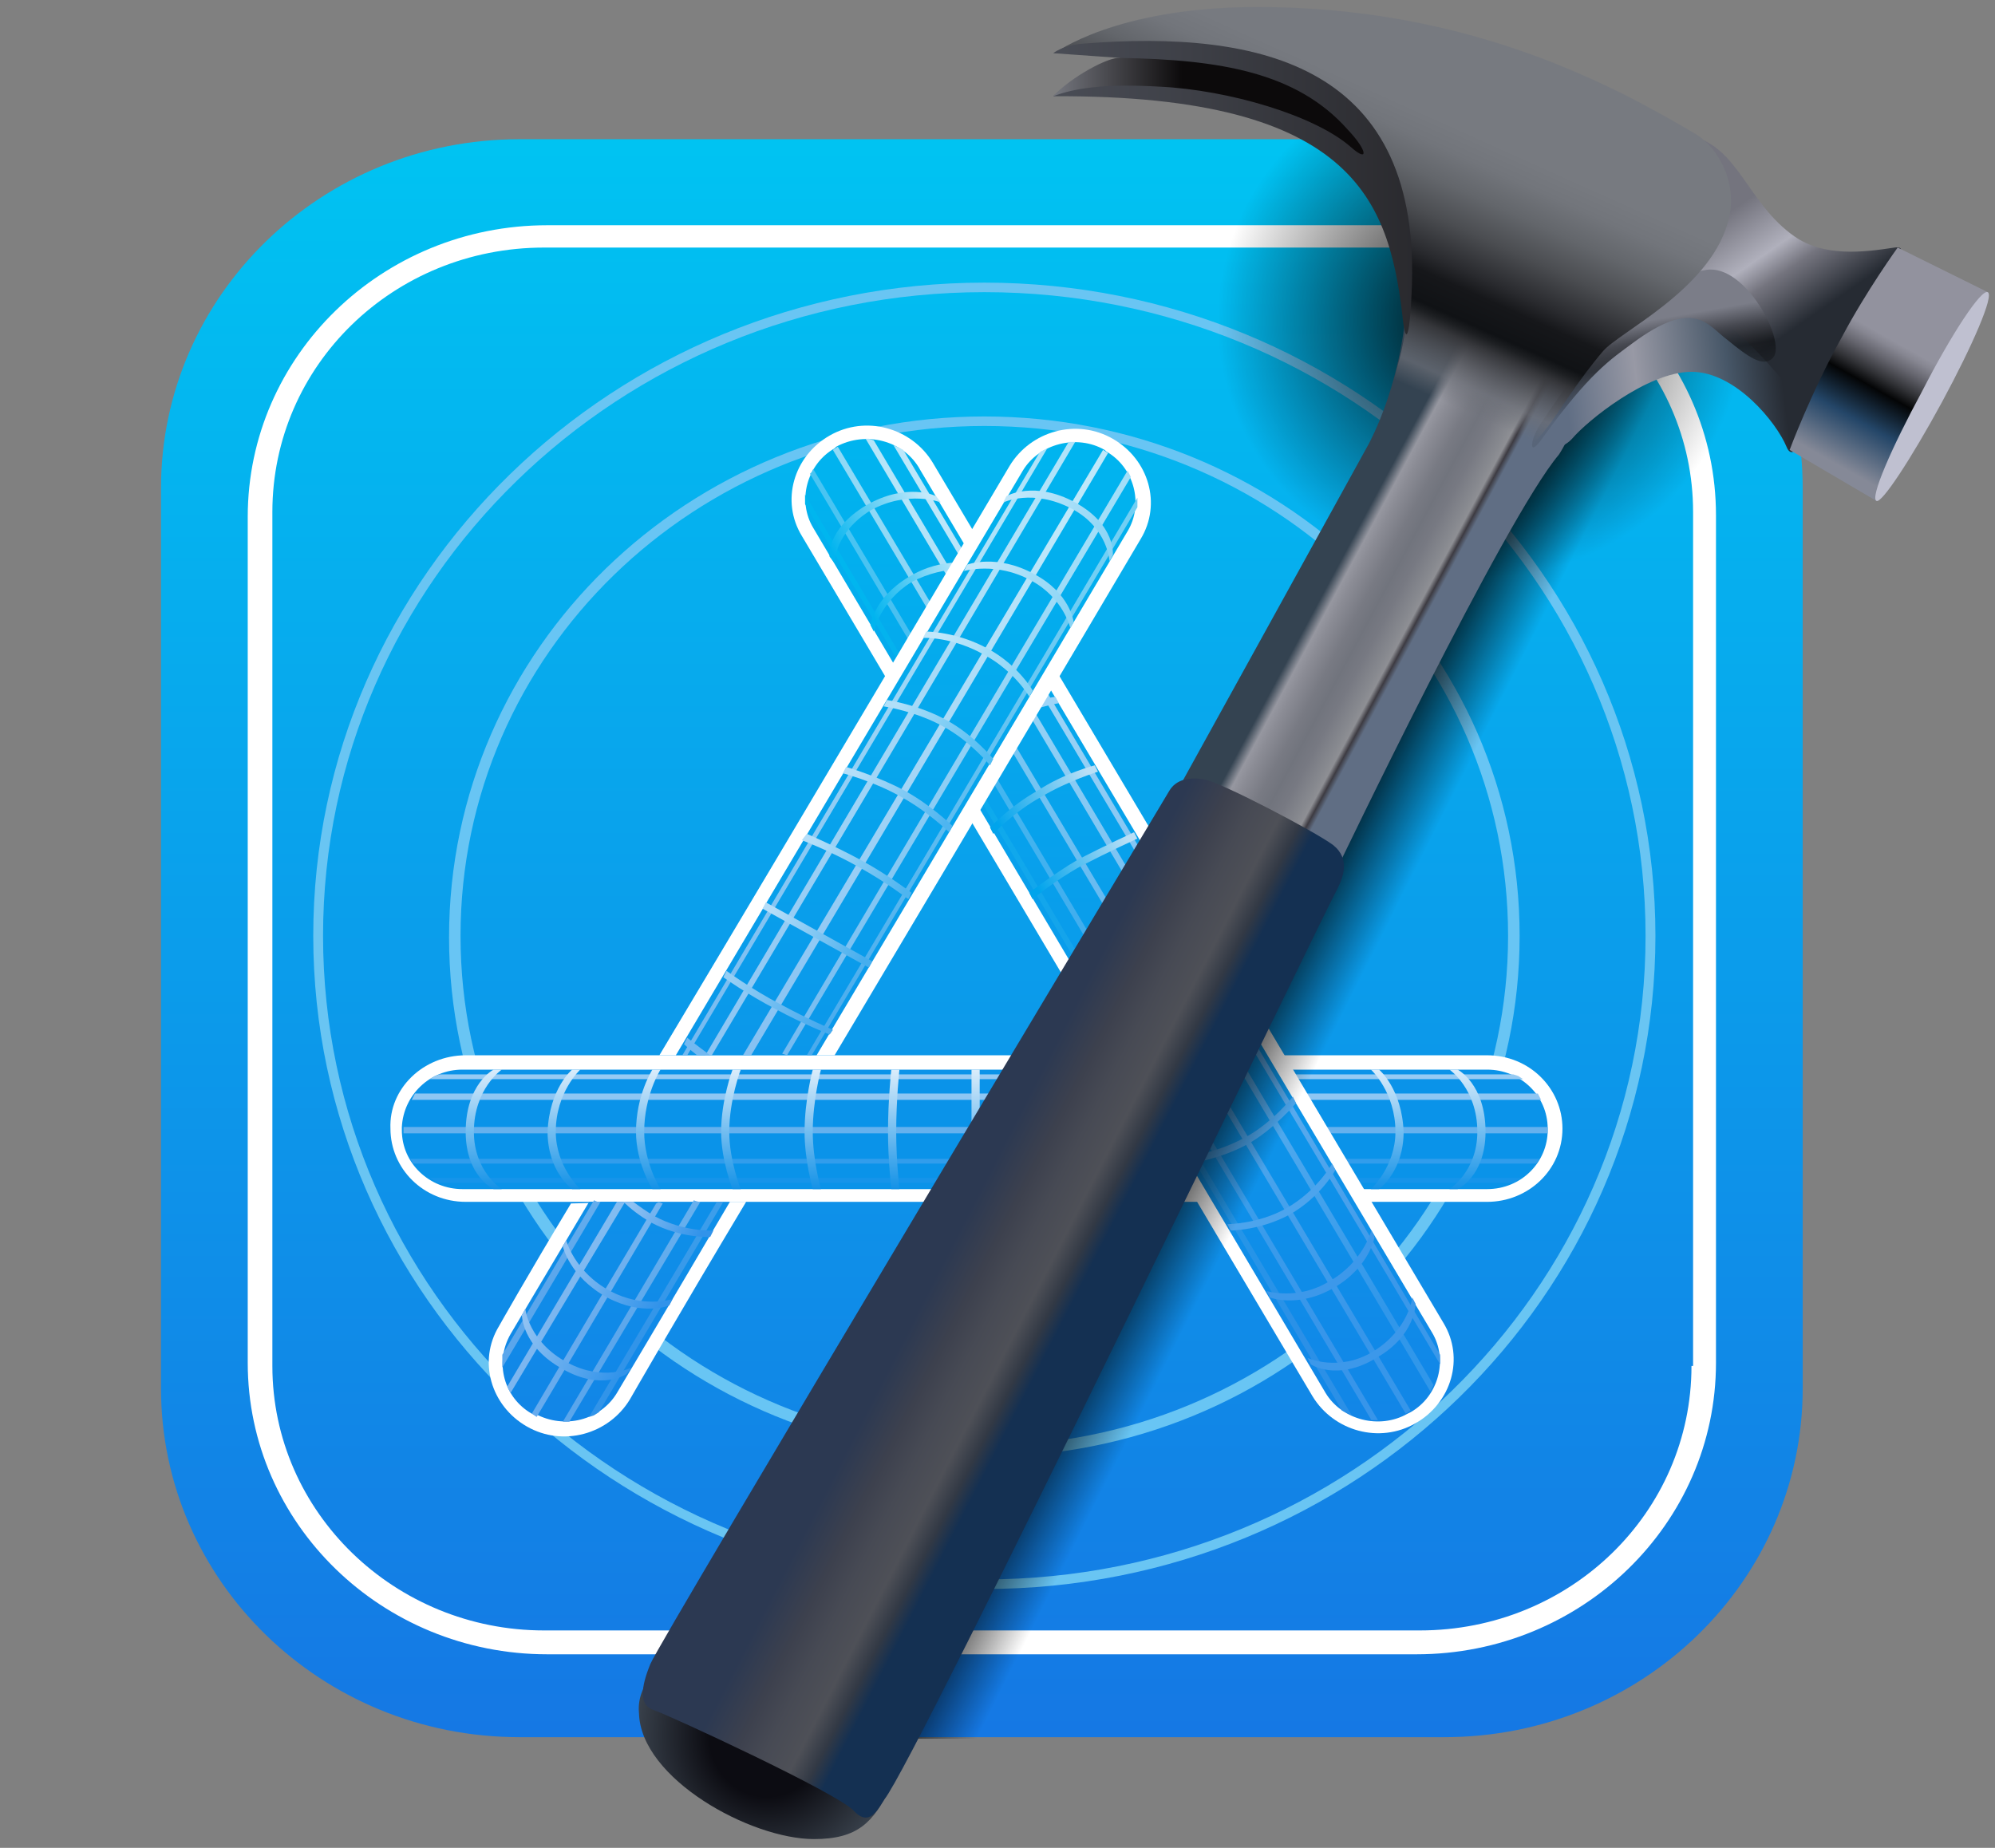 <?xml version="1.0"?>
<svg width="285" height="264" xmlns="http://www.w3.org/2000/svg" xmlns:svg="http://www.w3.org/2000/svg" preserveAspectRatio="xMidYMid" version="1.1">
 <rect width="100%" height="100%" fill="#808080" stroke="none"/>
 <title>Xcode</title>
 <defs>
  <linearGradient id="linearGradient-1" x1="49.997%" x2="49.997%" y1="100.065%" y2="-0.016%">
   <stop offset="0%" stop-color="#1578E4"/>
   <stop offset="100%" stop-color="#00C3F2"/>
  </linearGradient>
  <linearGradient id="linearGradient-2" x1="51.682%" x2="51.682%" y1="99.547%" y2="-0.213%">
   <stop offset="0%" stop-color="#1492E7"/>
   <stop offset="100%" stop-color="#DBEDFB"/>
  </linearGradient>
  <linearGradient id="linearGradient-3" x1="47.1%" x2="47.1%" y1="99.547%" y2="-0.213%">
   <stop offset="0%" stop-color="#1492E7"/>
   <stop offset="100%" stop-color="#DBEDFB"/>
  </linearGradient>
  <linearGradient id="linearGradient-4" x1="49.7%" x2="49.7%" y1="99.547%" y2="-0.213%">
   <stop offset="0%" stop-color="#1492E7"/>
   <stop offset="100%" stop-color="#DBEDFB"/>
  </linearGradient>
  <linearGradient id="linearGradient-5" x1="50.2%" x2="50.2%" y1="99.547%" y2="-0.213%">
   <stop offset="0%" stop-color="#1492E7"/>
   <stop offset="100%" stop-color="#DBEDFB"/>
  </linearGradient>
  <linearGradient id="linearGradient-6" x1="45.8%" x2="45.8%" y1="99.547%" y2="-0.213%">
   <stop offset="0%" stop-color="#1492E7"/>
   <stop offset="100%" stop-color="#DBEDFB"/>
  </linearGradient>
  <linearGradient id="linearGradient-7" x1="46.917%" x2="46.917%" y1="99.547%" y2="-0.213%">
   <stop offset="0%" stop-color="#1492E7"/>
   <stop offset="100%" stop-color="#DBEDFB"/>
  </linearGradient>
  <linearGradient id="linearGradient-8" x1="51.2%" x2="51.2%" y1="99.547%" y2="-0.213%">
   <stop offset="0%" stop-color="#1492E7"/>
   <stop offset="100%" stop-color="#DBEDFB"/>
  </linearGradient>
  <linearGradient id="linearGradient-9" x1="52.6%" x2="52.6%" y1="99.547%" y2="-0.213%">
   <stop offset="0%" stop-color="#1492E7"/>
   <stop offset="100%" stop-color="#DBEDFB"/>
  </linearGradient>
  <linearGradient id="linearGradient-10" x1="48.045%" x2="48.045%" y1="99.547%" y2="-0.213%">
   <stop offset="0%" stop-color="#1492E7"/>
   <stop offset="100%" stop-color="#DBEDFB"/>
  </linearGradient>
  <linearGradient id="linearGradient-11" x1="49.948%" x2="49.948%" y1="99.943%" y2="0.038%">
   <stop offset="0%" stop-color="#1285E7"/>
   <stop offset="100%" stop-color="#00B5EF"/>
  </linearGradient>
  <linearGradient id="linearGradient-12" x1="66.56%" x2="33.185%" y1="100.135%" y2="0.097%">
   <stop offset="0%" stop-color="#2B90E7"/>
   <stop offset="100%" stop-color="#00B6EF"/>
  </linearGradient>
  <linearGradient id="linearGradient-13" x1="66.768%" x2="33.189%" y1="100.213%" y2="0.149%">
   <stop offset="0%" stop-color="#3795EA"/>
   <stop offset="100%" stop-color="#49C4F2"/>
  </linearGradient>
  <linearGradient id="linearGradient-14" x1="66.743%" x2="33.255%" y1="99.893%" y2="0.153%">
   <stop offset="0%" stop-color="#3696EA"/>
   <stop offset="100%" stop-color="#90D9F6"/>
  </linearGradient>
  <linearGradient id="linearGradient-15" x1="66.818%" x2="33.325%" y1="99.886%" y2="-0.089%">
   <stop offset="0%" stop-color="#3097EA"/>
   <stop offset="100%" stop-color="#B5E5F9"/>
  </linearGradient>
  <linearGradient id="linearGradient-16" x1="66.837%" x2="33.388%" y1="99.976%" y2="-0.111%">
   <stop offset="0%" stop-color="#3A98EA"/>
   <stop offset="100%" stop-color="#BCE7FA"/>
  </linearGradient>
  <linearGradient id="linearGradient-17" x1="1.227%" x2="99.348%" y1="67.606%" y2="31.555%">
   <stop offset="0%" stop-color="#00A4EC"/>
   <stop offset="100%" stop-color="#B9DFF6"/>
  </linearGradient>
  <linearGradient id="linearGradient-18" x1="-0.197%" x2="97.909%" y1="66.347%" y2="29.438%">
   <stop offset="0%" stop-color="#00A4EC"/>
   <stop offset="100%" stop-color="#B9DFF6"/>
  </linearGradient>
  <linearGradient id="linearGradient-19" x1="-4.091%" x2="93.394%" y1="62.746%" y2="25.846%">
   <stop offset="0%" stop-color="#00B4EF"/>
   <stop offset="100%" stop-color="#C3E9FA"/>
  </linearGradient>
  <linearGradient id="linearGradient-20" x1="-3.996%" x2="91.182%" y1="62.651%" y2="26.567%">
   <stop offset="0%" stop-color="#00B4EF"/>
   <stop offset="100%" stop-color="#C3E9FA"/>
  </linearGradient>
  <linearGradient id="linearGradient-21" x1="50.041%" x2="50.041%" y1="100.188%" y2="-0.034%">
   <stop offset="0%" stop-color="#1285E7"/>
   <stop offset="100%" stop-color="#00B5EF"/>
  </linearGradient>
  <linearGradient id="linearGradient-22" x1="33.328%" x2="66.919%" y1="100.227%" y2="0.019%">
   <stop offset="0%" stop-color="#3194E9"/>
   <stop offset="100%" stop-color="#71CFF4"/>
  </linearGradient>
  <linearGradient id="linearGradient-23" x1="33.267%" x2="66.85%" y1="100.305%" y2="0.228%">
   <stop offset="0%" stop-color="#5AA6EC"/>
   <stop offset="100%" stop-color="#A2DEF8"/>
  </linearGradient>
  <linearGradient id="linearGradient-24" x1="33.298%" x2="66.692%" y1="99.811%" y2="0.071%">
   <stop offset="0%" stop-color="#66ABEE"/>
   <stop offset="100%" stop-color="#BEE8FA"/>
  </linearGradient>
  <linearGradient id="linearGradient-25" x1="33.174%" x2="66.78%" y1="99.97%" y2="-0.173%">
   <stop offset="0%" stop-color="#7BB6F0"/>
   <stop offset="100%" stop-color="#B1E3F9"/>
  </linearGradient>
  <linearGradient id="linearGradient-26" x1="33.202%" x2="66.569%" y1="99.951%" y2="-0.187%">
   <stop offset="0%" stop-color="#5AA6EC"/>
   <stop offset="100%" stop-color="#AFE3F9"/>
  </linearGradient>
  <linearGradient id="linearGradient-27" x1="8.383%" x2="104.985%" y1="26.376%" y2="63.366%">
   <stop offset="0%" stop-color="#C1E7FA"/>
   <stop offset="100%" stop-color="#89D4F5"/>
  </linearGradient>
  <linearGradient id="linearGradient-28" x1="6.806%" x2="103.463%" y1="27.833%" y2="62.708%">
   <stop offset="0%" stop-color="#C1E7FA"/>
   <stop offset="100%" stop-color="#89D4F5"/>
  </linearGradient>
  <linearGradient id="linearGradient-29" x1="5.567%" x2="102.209%" y1="29.495%" y2="63.636%">
   <stop offset="0%" stop-color="#C1E7FA"/>
   <stop offset="100%" stop-color="#89D4F5"/>
  </linearGradient>
  <linearGradient id="linearGradient-30" x1="3.896%" x2="100.537%" y1="29.952%" y2="64.102%">
   <stop offset="0%" stop-color="#B0DFF8"/>
   <stop offset="100%" stop-color="#52BDF2"/>
  </linearGradient>
  <linearGradient id="linearGradient-31" x1="3.731%" x2="100.403%" y1="31.313%" y2="65.463%">
   <stop offset="0%" stop-color="#B4DEF8"/>
   <stop offset="100%" stop-color="#4EB5F0"/>
  </linearGradient>
  <linearGradient id="linearGradient-32" x1="3.582%" x2="100.224%" y1="32.674%" y2="66.815%">
   <stop offset="0%" stop-color="#B4DEF8"/>
   <stop offset="100%" stop-color="#4EB5F0"/>
  </linearGradient>
  <linearGradient id="linearGradient-33" x1="2.075%" x2="98.701%" y1="32.975%" y2="67.116%">
   <stop offset="0%" stop-color="#B5DDF8"/>
   <stop offset="100%" stop-color="#46AEEE"/>
  </linearGradient>
  <linearGradient id="linearGradient-34" x1="0.522%" x2="97.179%" y1="34.139%" y2="67.456%">
   <stop offset="0%" stop-color="#96CEF4"/>
   <stop offset="100%" stop-color="#46AAEE"/>
  </linearGradient>
  <linearGradient id="linearGradient-35" x1="2.164%" x2="92.382%" y1="39.322%" y2="60.185%">
   <stop offset="0%" stop-color="#8FC1F2"/>
   <stop offset="100%" stop-color="#3193EA"/>
  </linearGradient>
  <linearGradient id="linearGradient-36" x1="-3.97%" x2="92.687%" y1="37.208%" y2="73.049%">
   <stop offset="0%" stop-color="#8FC1F2"/>
   <stop offset="100%" stop-color="#3193EA"/>
  </linearGradient>
  <linearGradient id="linearGradient-37" x1="-4.119%" x2="92.522%" y1="36.008%" y2="73.58%">
   <stop offset="0%" stop-color="#8FC1F2"/>
   <stop offset="100%" stop-color="#3193EA"/>
  </linearGradient>
  <linearGradient id="linearGradient-38" x1="45.594%" x2="53.241%" y1="48.14%" y2="54.535%">
   <stop offset="0.1%" stop-color="#000000"/>
   <stop offset="100%" stop-color="#000000" stop-opacity="0"/>
  </linearGradient>
  <radialGradient cx="64.482%" cy="29.66%" fx="64.482%" fy="29.66%" gradientTransform="translate(0.645,0.297),scale(0.719,1),rotate(116.706),translate(-0.645,-0.297)" id="radialGradient-39" r="42.357%">
   <stop offset="0%" stop-color="#000000"/>
   <stop offset="100%" stop-color="#000000" stop-opacity="0"/>
  </radialGradient>
  <radialGradient cx="48.301%" cy="48.508%" fx="48.301%" fy="48.508%" gradientTransform="translate(0.483,0.485),scale(0.701,1),rotate(26.117),translate(-0.483,-0.485)" id="radialGradient-40" r="73.404%">
   <stop offset="41.7%" stop-color="#0C0C12"/>
   <stop offset="100%" stop-color="#3D4651"/>
  </radialGradient>
  <linearGradient id="linearGradient-41" x1="40.335%" x2="60.708%" y1="40.676%" y2="55.055%">
   <stop offset="0%" stop-color="#344351"/>
   <stop offset="10%" stop-color="#9697A0"/>
   <stop offset="18.1%" stop-color="#8B8C95"/>
   <stop offset="35.1%" stop-color="#787A83"/>
   <stop offset="47%" stop-color="#71747D"/>
   <stop offset="59.1%" stop-color="#777982"/>
   <stop offset="74.9%" stop-color="#87898F"/>
   <stop offset="80%" stop-color="#8E8F94"/>
   <stop offset="84.9%" stop-color="#3D3B42"/>
   <stop offset="90%" stop-color="#606E84"/>
  </linearGradient>
  <linearGradient id="linearGradient-42" x1="74.136%" x2="18.503%" y1="89.046%" y2="4.378%">
   <stop offset="27%" stop-color="#262B33"/>
   <stop offset="45%" stop-color="#74747E"/>
   <stop offset="54%" stop-color="#B0B0BC"/>
   <stop offset="73%" stop-color="#74747E"/>
  </linearGradient>
  <linearGradient id="linearGradient-43" x1="-1.75%" x2="97.917%" y1="55.328%" y2="48.122%">
   <stop offset="14%" stop-color="#606E84"/>
   <stop offset="40%" stop-color="#9899A5"/>
   <stop offset="73%" stop-color="#475768"/>
   <stop offset="92%" stop-color="#262B33"/>
  </linearGradient>
  <linearGradient id="linearGradient-44" x1="52.156%" x2="41.552%" y1="71.394%" y2="26.303%">
   <stop offset="0%" stop-color="#101215" stop-opacity="0.1"/>
   <stop offset="46%" stop-color="#101215" stop-opacity="0.7"/>
   <stop offset="70%" stop-color="#474951"/>
   <stop offset="91%" stop-color="#7B7D88"/>
  </linearGradient>
  <linearGradient id="linearGradient-45" x1="42.628%" x2="57.838%" y1="42.616%" y2="54.013%">
   <stop offset="11.5%" stop-color="#2C3952"/>
   <stop offset="37.4%" stop-color="#3D414E"/>
   <stop offset="55%" stop-color="#474A54"/>
   <stop offset="75.4%" stop-color="#4E5057"/>
   <stop offset="89.2%" stop-color="#323945"/>
   <stop offset="100%" stop-color="#143052"/>
  </linearGradient>
  <linearGradient id="linearGradient-46" x1="29.79%" x2="58.065%" y1="69.5%" y2="23.542%">
   <stop offset="11.8%" stop-color="#6D7078" stop-opacity="0"/>
   <stop offset="20%" stop-color="#6D7078" stop-opacity="0.7"/>
   <stop offset="34%" stop-color="#35363A"/>
   <stop offset="37.4%" stop-color="#1D1F22"/>
   <stop offset="40%" stop-color="#101215"/>
   <stop offset="50%" stop-color="#16171A"/>
   <stop offset="56%" stop-color="#292A2E"/>
   <stop offset="68.8%" stop-color="#4B4D51"/>
   <stop offset="80.7%" stop-color="#63666B"/>
   <stop offset="91.5%" stop-color="#72757B"/>
   <stop offset="100%" stop-color="#777A80"/>
  </linearGradient>
  <linearGradient id="linearGradient-47" x1="-0.164%" x2="99.957%" y1="50.004%" y2="50.004%">
   <stop offset="0%" stop-color="#4A4D56"/>
   <stop offset="100%" stop-color="#29292D"/>
  </linearGradient>
  <linearGradient id="linearGradient-48" x1="-0.19%" x2="99.936%" y1="49.584%" y2="49.584%">
   <stop offset="0%" stop-color="#767880"/>
   <stop offset="41%" stop-color="#0C0A0B"/>
  </linearGradient>
  <linearGradient id="linearGradient-49" x1="31.726%" x2="67.025%" y1="89.031%" y2="8.692%">
   <stop offset="0%" stop-color="#858997"/>
   <stop offset="23%" stop-color="#244668"/>
   <stop offset="28.2%" stop-color="#1A3249"/>
   <stop offset="40%" stop-color="#040506"/>
   <stop offset="46.4%" stop-color="#313236"/>
   <stop offset="54.6%" stop-color="#65656E"/>
   <stop offset="60.7%" stop-color="#868691"/>
   <stop offset="64%" stop-color="#92929E"/>
  </linearGradient>
 </defs>
 <g class="layer">
  <title>Layer 1</title>
  <g id="svg_1">
   <path d="m74.21,19.89l132.12,0c28.29,0 51.2,22.31 51.2,49.85l0,128.6c0,27.54 -22.91,49.85 -51.2,49.85l-132.12,0c-28.29,0 -51.21,-22.31 -51.21,-49.85l0,-128.6c0,-27.54 22.92,-49.85 51.21,-49.85z" fill="url(#linearGradient-1)" id="svg_2"/>
   <path d="m202.35,32.18l-124.16,0c-23.62,0 -42.8,18.67 -42.8,41.66l0,120.86c0,22.99 19.18,41.65 42.8,41.65l124.16,0c23.62,0 42.79,-18.66 42.79,-41.65l0,-121.09c0,-22.99 -19.17,-41.43 -42.79,-41.43zm39.29,162.97c0,20.94 -17.31,37.79 -38.82,37.79l-125.1,0c-21.28,0 -38.81,-16.85 -38.81,-37.79l0,-122c0,-20.94 17.3,-37.78 38.81,-37.78l125.34,0c21.28,0 38.81,16.84 38.81,37.78l0,122l-0.23,0z" fill="#FFFFFF" id="svg_3"/>
   <path d="m140.62,40.38c-52.85,0 -95.87,41.88 -95.87,93.32c0,51.44 43.03,93.32 95.87,93.32c53.08,0 95.87,-41.88 95.87,-93.32c0,-51.44 -43.03,-93.32 -95.87,-93.32l0,0zm0,185.27c-52.15,0 -94.47,-41.2 -94.47,-91.95c0,-50.76 42.33,-91.96 94.47,-91.96c52.15,0 94.46,41.2 94.46,91.96c0,50.75 -42.32,91.95 -94.46,91.95z" fill="#69C5F3" id="svg_4"/>
   <path d="m140.62,59.5c-42.33,0 -76.47,33.23 -76.47,74.42c0,41.2 34.14,74.21 76.47,74.21c42.33,0 76.47,-33.24 76.47,-74.43c0,-41.2 -34.37,-74.2 -76.47,-74.2l0,0zm0,147.03c-41.39,0 -74.83,-32.55 -74.83,-72.83c0,-40.29 33.44,-72.84 74.83,-72.84c41.39,0 74.82,32.55 74.82,72.84c0,40.28 -33.67,72.83 -74.82,72.83z" fill="#68C5F4" id="svg_5"/>
   <g id="svg_6" transform="translate(32.768 149.768)">
    <path d="m33.77,1l145.91,0c6.08,0 10.76,4.78 10.76,10.47c0,5.92 -4.91,10.47 -10.76,10.47l-145.91,0c-6.08,0 -10.76,-4.78 -10.76,-10.47c-0.24,-5.69 4.67,-10.47 10.76,-10.47z" fill="#FFFFFF" id="svg_7"/>
    <path d="m33.29,3.05l146.39,0c4.67,0 8.65,3.64 8.65,8.42l0,0.23c0,4.55 -3.74,8.42 -8.65,8.42l-146.39,0c-4.67,0 -8.65,-3.64 -8.65,-8.42l0,-0.46c0.24,-4.55 3.98,-8.19 8.65,-8.19z" fill="#0A93E9" id="svg_8"/>
    <polygon fill="#1694EA" id="svg_9" points="29.789,19.209 183.419,19.209 184.588,18.526 28.62,18.526 "/>
    <polygon fill="#319DEC" id="svg_10" points="26.282,16.478 186.693,16.478 187.16,15.795 25.814,15.795 "/>
    <polygon fill="#65B1EE" id="svg_11" points="24.879,12.153 188.329,12.153 188.329,11.243 24.879,11.243 "/>
    <polygon fill="#8EC6F3" id="svg_12" points="26.516,6.463 186.926,6.463 187.16,6.918 187.394,7.373 26.048,7.373 26.282,6.918 "/>
    <polygon fill="#95CAF3" id="svg_13" points="30.023,3.731 183.419,3.731 184.12,3.959 184.822,4.414 28.62,4.414 29.322,3.959 "/>
    <path d="m175.47,3.05l-1.17,0c0,0 3.98,2.73 3.98,8.88c0,5.69 -3.98,8.19 -3.98,8.19l1.17,0c0,0 3.98,-1.82 3.98,-8.19c0,-6.83 -3.98,-8.88 -3.98,-8.88z" fill="url(#linearGradient-2)" id="svg_14"/>
    <path d="m164.24,3.05l-1.16,0c0,0 3.5,3.19 3.5,8.88c0,5 -3.5,8.19 -3.5,8.19l1.16,0c0,0 3.51,-2.5 3.51,-8.19c-0.24,-6.15 -3.51,-8.88 -3.51,-8.88z" fill="url(#linearGradient-3)" id="svg_15"/>
    <polygon fill="url(#linearGradient-4)" id="svg_16" points="106.019,3.049 107.189,3.049 107.189,20.119 106.019,20.119 "/>
    <path d="m94.56,3.05l1.16,0c0,0 -0.46,4.32 -0.46,8.88c0,4.09 0.46,8.19 0.46,8.19l-1.16,0c0,0 -0.47,-4.1 -0.47,-8.19c0,-4.56 0.47,-8.88 0.47,-8.88z" fill="url(#linearGradient-5)" id="svg_17"/>
    <path d="m83.34,3.05l1.17,0c0,0 -1.17,4.32 -1.17,8.88c0,4.09 1.17,8.19 1.17,8.19l-1.17,0c0,0 -1.17,-4.1 -1.17,-8.19c0,-4.56 1.17,-8.88 1.17,-8.88z" fill="url(#linearGradient-6)" id="svg_18"/>
    <path d="m71.88,3.05l1.17,0c0,0 -1.64,4.32 -1.64,8.88c0,4.09 1.64,8.19 1.64,8.19l-1.17,0c0,0 -1.63,-4.1 -1.63,-8.19c0,-4.56 1.63,-8.88 1.63,-8.88z" fill="url(#linearGradient-7)" id="svg_19"/>
    <path d="m60.43,3.05l1.16,0c0,0 -2.33,3.64 -2.33,8.88c0,4.55 2.33,8.19 2.33,8.19l-1.16,0c0,0 -2.34,-3.64 -2.34,-8.19c0,-5.24 2.34,-8.88 2.34,-8.88z" fill="url(#linearGradient-8)" id="svg_20"/>
    <path d="m48.96,3.05l1.17,0c0,0 -3.5,3.19 -3.5,8.88c0,5 3.5,8.19 3.5,8.19l-1.17,0c0,0 -3.5,-2.5 -3.5,-8.19c0.24,-6.15 3.5,-8.88 3.5,-8.88z" fill="url(#linearGradient-9)" id="svg_21"/>
    <path d="m37.74,3.05l1.17,0c0,0 -3.98,2.73 -3.98,8.88c0,5.69 3.98,8.19 3.98,8.19l-1.17,0c0,0 -3.98,-1.82 -3.98,-8.19c0,-6.83 3.98,-8.88 3.98,-8.88z" fill="url(#linearGradient-10)" id="svg_22"/>
   </g>
   <g id="svg_23" transform="translate(90.075 59.802)">
    <path d="m43.17,6.29l72.96,122.91c3.04,5.01 1.17,11.39 -3.98,14.34c-5.15,2.96 -11.69,1.14 -14.73,-3.87l-72.95,-122.91c-3.04,-5 -1.17,-11.38 3.97,-14.33c5.15,-2.96 11.7,-1.14 14.73,3.86z" fill="#FFFFFF" id="svg_24"/>
    <path d="m41.3,7.2l73.2,123.37c2.33,3.87 0.93,9.1 -3.04,11.38l-0.47,0.23c-3.98,2.27 -9.35,0.91 -11.69,-2.96l-73.19,-123.59c-2.34,-3.87 -0.93,-9.11 3.04,-11.38l0.23,-0.23c4.21,-2.28 9.6,-0.91 11.93,3.18z" fill="url(#linearGradient-11)" id="svg_25"/>
    <polygon fill="url(#linearGradient-12)" id="svg_26" points="24.932,12.212 101.63,141.723 102.097,141.951 102.565,142.178 103.033,142.406 24.932,10.847 24.932,12.212 "/>
    <polygon fill="url(#linearGradient-13)" id="svg_27" points="25.633,7.888 105.839,143.089 106.774,143.089 26.101,7.205 25.867,7.66 "/>
    <polygon fill="url(#linearGradient-14)" id="svg_28" points="28.907,4.474 110.749,142.178 111.451,141.723 29.608,4.018 "/>
    <polygon fill="url(#linearGradient-15)" id="svg_29" points="34.753,3.108 114.724,138.081 114.491,138.537 114.257,138.992 33.584,2.88 34.051,2.88 34.753,3.108 "/>
    <polygon fill="url(#linearGradient-16)" id="svg_30" points="38.962,4.474 115.66,133.757 115.66,135.122 37.559,3.791 38.027,4.018 38.494,4.246 38.962,4.474 "/>
    <path d="m112.15,126.47l-0.47,-0.91c0,0 -0.46,4.56 -5.61,7.74c-4.91,2.96 -9.35,0.91 -9.35,0.91l0.46,0.91c0,0 3.74,2.51 9.36,-0.91c5.61,-3.18 5.61,-7.74 5.61,-7.74zm-5.85,-9.56l-0.47,-0.91c0,0 -1.16,4.56 -6.07,7.29c-4.45,2.73 -8.89,1.36 -8.89,1.36l0.46,0.91c0,0 3.98,1.6 9.12,-1.36c5.15,-2.96 5.85,-7.29 5.85,-7.29l0,0z" fill="#3C98EA" id="svg_31"/>
    <path d="m100.7,107.35l-0.47,-0.91c0,0 -2.11,3.87 -6.54,6.38c-3.98,2.27 -8.42,2.27 -8.42,2.27l0.47,0.91c0,0 4.21,0 8.41,-2.27c4.45,-2.51 6.55,-6.38 6.55,-6.38z" fill="#4CA4ED" id="svg_32"/>
    <path d="m95.08,97.79l-0.46,-0.91c0,0 -3.04,3.87 -7.02,5.92c-3.74,2.05 -8.19,2.73 -8.19,2.73l0.47,0.91c0,0 4.44,-0.68 8.19,-2.73c3.74,-2.05 7.01,-5.92 7.01,-5.92z" fill="#4DA7EE" id="svg_33"/>
    <path d="m71.93,59.1l0.47,0.91c0,0 -3.98,1.82 -7.95,3.87c-3.75,2.05 -7.02,4.78 -7.02,4.78l-0.47,-0.91c0,0 3.51,-2.73 7.02,-4.78c3.98,-2.05 7.95,-3.87 7.95,-3.87z" fill="url(#linearGradient-17)" id="svg_34"/>
    <path d="m66.32,49.54l0.46,0.91c0,0 -4.44,1.37 -8.18,3.64c-3.75,2.05 -6.78,5.24 -6.78,5.24l-0.47,-0.91c0,0 3.04,-3.19 6.78,-5.24c3.74,-2.5 8.19,-3.64 8.19,-3.64z" fill="url(#linearGradient-18)" id="svg_35"/>
    <path d="m55.8,42.03c3.03,-0.91 5.37,-1.37 5.37,-1.37l-0.47,-0.91c0,0 -2.1,0.23 -4.44,1.14c-1.41,0.46 -1.63,1.59 -0.46,1.14l0,0z" fill="#9DD4F7" id="svg_36"/>
    <path d="m49.25,20.86l0.47,0.91c0,0 -4.45,-1.14 -9.59,1.6c-4.45,2.73 -5.38,7.05 -5.38,7.05l-0.47,-0.91c0,0 0.47,-3.87 5.38,-6.83c5.15,-3.18 9.59,-1.82 9.59,-1.82l0,0z" fill="url(#linearGradient-19)" id="svg_37"/>
    <path d="m43.64,11.07l0.7,0.91c0,0 -4.67,-1.82 -10.06,1.14c-5.14,3.19 -5.14,7.51 -5.14,7.51l-0.71,-0.91c0,0 -0.46,-3.87 5.15,-7.28c5.85,-3.41 10.06,-1.37 10.06,-1.37l0,0z" fill="url(#linearGradient-20)" id="svg_38"/>
   </g>
   <g id="svg_39" transform="translate(46.828 60.258)">
    <path d="m72.4,90.51c20.34,-34.14 43.72,-73.75 43.72,-73.75c3.04,-5 1.17,-11.38 -3.98,-14.33c-5.15,-2.96 -11.69,-1.14 -14.73,3.86c0,0 -28.53,48.26 -50.04,84.22l25.03,0l0,0zm-12.64,20.94c-9.82,16.39 -16.6,28.22 -16.6,28.22c-3.03,5.01 -9.59,6.83 -14.73,3.87c-5.14,-2.95 -7.01,-9.33 -3.97,-14.34c0,0 3.97,-7.05 10.28,-17.52c7.95,-0.23 22.45,-0.23 25.02,-0.23l0,0z" fill="#FFFFFF" id="svg_40"/>
    <path d="m69.83,90.51c20.58,-34.6 44.43,-74.88 44.43,-74.88c2.33,-3.87 0.93,-9.11 -3.04,-11.38l-0.24,-0.23c-3.98,-2.28 -9.35,-0.91 -11.69,2.96c0,0 -28.06,47.34 -49.57,83.53l20.11,0l0,0zm-12.39,20.94c-9.36,15.93 -16.14,27.31 -16.14,27.31c-2.33,3.87 -7.48,5.24 -11.69,2.96l-0.46,0c-3.98,-2.27 -5.38,-7.28 -3.04,-11.38c0,0 4.44,-7.51 11.22,-18.89l20.12,0z" fill="url(#linearGradient-21)" id="svg_41"/>
    <path d="m69.13,90.51l46.53,-78.3l0,-1.36c0,0 -25.71,43.47 -47.23,79.66l0.7,0l0,0zm-12.63,20.94l-17.77,30.05l-0.7,0.45l-0.71,0.23c0,0 7.95,-13.43 18.25,-30.73l0.93,0z" fill="url(#linearGradient-22)" id="svg_42"/>
    <path d="m65.61,90.51l49.11,-82.62l-0.23,-0.46l-0.24,-0.45c0,0 -26.9,45.29 -49.34,83.3l0.7,0.23l0,0zm-12.39,20.94l-18.71,31.41l-0.93,0c0,0 7.95,-13.43 18.71,-31.64c0.47,0.23 0.93,0.23 0.93,0.23l0,0z" fill="url(#linearGradient-23)" id="svg_43"/>
    <path d="m60.48,90.51c23.15,-38.92 50.98,-86.04 50.98,-86.04l-0.71,-0.45l-51.44,86.49l1.17,0l0,0zm-12.63,21.17c-10.29,17.52 -18.01,30.5 -18.01,30.5l-0.7,-0.46c0,0 7.48,-12.74 17.77,-30.04c0.46,-0.23 0.23,-0.23 0.93,0z" fill="url(#linearGradient-24)" id="svg_44"/>
    <path d="m54.86,90.51c23.16,-38.92 51.91,-87.63 51.91,-87.63l-0.93,0c0,0 -28.76,48.48 -51.91,87.63l0.93,0zm-13.56,20.94c-9.35,15.71 -15.67,26.4 -15.67,26.4l0.24,0.46l0.24,0.45c0,0 6.78,-11.38 16.37,-27.31l-1.17,0z" fill="url(#linearGradient-25)" id="svg_45"/>
    <path d="m51.35,90.51l51.44,-86.72l-0.46,0.23l-0.47,0.23l-0.23,0.22c0,0 -28.53,48.03 -50.98,86.04l0.7,0zm-12.39,20.94c-8.19,13.89 -14.03,23.67 -14.03,23.67l0,-1.82c0,0 5.15,-8.65 13.1,-22.08c0.46,0.23 0.46,0.23 0.93,0.23z" fill="url(#linearGradient-26)" id="svg_46"/>
    <path d="m96.95,10.62l-0.46,0.91c0,0 4.21,-2.05 9.82,0.91c5.15,2.73 5.37,7.51 5.37,7.51l0.47,-0.91c0,0 0.46,-4.32 -5.38,-7.51c-5.85,-3.19 -9.82,-0.91 -9.82,-0.91z" fill="url(#linearGradient-27)" id="svg_47"/>
    <path d="m91.34,20.41l-0.46,0.91c0,0 4.67,-1.37 9.59,1.36c4.67,2.51 5.61,6.83 5.61,6.83l0.47,-0.91c0,0 -0.47,-4.1 -5.62,-6.83c-5.37,-2.96 -9.59,-1.36 -9.59,-1.36z" fill="url(#linearGradient-28)" id="svg_48"/>
    <path d="m85.49,29.97l-0.46,0.91c0,0 4.2,-0.23 8.89,2.5c4.2,2.28 6.31,5.92 6.31,5.92l0.47,-0.91c0,0 -2.11,-3.64 -6.32,-5.92c-4.44,-2.5 -8.89,-2.5 -8.89,-2.5l0,0z" fill="url(#linearGradient-29)" id="svg_49"/>
    <path d="m79.88,39.75l-0.47,0.91c0,0 4.68,0.69 8.66,2.96c3.74,2.05 6.54,5.47 6.54,5.47l0.46,-0.92c0,0 -2.8,-3.41 -6.54,-5.46c-3.98,-2.27 -8.65,-2.96 -8.65,-2.96z" fill="url(#linearGradient-30)" id="svg_50"/>
    <path d="m74.04,49.31l-0.47,0.91c0,0 4.45,1.14 8.42,3.42c3.74,2.05 6.78,5.01 6.78,5.01l0.46,-0.92c0,0 -3.04,-2.95 -6.78,-5c-3.74,-2.05 -8.41,-3.42 -8.41,-3.42z" fill="url(#linearGradient-31)" id="svg_51"/>
    <path d="m68.43,58.87l-0.71,0.91c0,0 4.21,1.6 8.19,3.87c3.74,2.05 7.02,4.55 7.02,4.55l0.46,-0.91c0,0 -3.27,-2.5 -7.02,-4.55c-3.74,-2.05 -7.94,-3.87 -7.94,-3.87l0,0z" fill="url(#linearGradient-32)" id="svg_52"/>
    <polygon fill="url(#linearGradient-33)" id="svg_53" points="62.112,69.57 62.579,68.66 77.779,77.082 77.311,77.992 62.112,69.57 "/>
    <path d="m56.5,79.36l0.46,-0.91c0,0 3.74,2.73 7.72,4.78c3.75,2.05 7.49,3.64 7.49,3.64l-0.47,0.68c0,0 -3.98,-1.59 -7.72,-3.64c-3.98,-2.05 -7.48,-4.55 -7.48,-4.55l0,0z" fill="url(#linearGradient-34)" id="svg_54"/>
    <path d="m52.76,90.51c-1.17,-0.91 -1.87,-1.59 -1.87,-1.59l0.46,-0.91c0,0 1.41,1.14 3.28,2.5l-1.87,0l0,0z" fill="#73B9F1" id="svg_55"/>
    <path d="m43.64,111.45c0.93,0.68 1.87,1.37 3.04,2.05c4.21,2.28 8.41,2.05 8.41,2.05l-0.46,0.91c0,0 -4.21,0.23 -8.42,-2.05c-1.63,-0.91 -3.04,-2.05 -3.98,-2.96l1.41,0l0,0z" fill="url(#linearGradient-35)" id="svg_56"/>
    <path d="m33.58,117.82l0.47,-0.91c0,0 1.17,4.56 6.31,7.29c4.67,2.5 8.89,1.14 8.89,1.14l-0.46,0.91c0,0 -3.75,1.59 -8.89,-1.14c-5.38,-2.96 -6.32,-7.29 -6.32,-7.29z" fill="url(#linearGradient-36)" id="svg_57"/>
    <path d="m27.74,127.61l0.47,-0.91c0,0 0.46,4.78 6.07,7.74c5.15,2.73 9.12,0.68 9.12,0.68l-0.7,0.91c0,0 -3.51,2.51 -9.12,-0.68c-5.85,-3.19 -5.85,-7.74 -5.85,-7.74l0,0z" fill="url(#linearGradient-37)" id="svg_58"/>
   </g>
   <g id="svg_59" transform="translate(68.254 0)">
    <path d="m81.49,248.41l100.08,-204.62l-25.25,-11.61l-104.3,212.82c0,0 3.28,1.59 7.49,3.41l21.97,0z" fill="url(#linearGradient-38)" id="svg_60"/>
    <path d="m140.65,19.89l46.76,21.62l0,65.33c-16.13,-7.51 -124.16,-57.59 -124.16,-57.59c0,0 7.48,-15.25 14.5,-29.36l62.9,0z" fill="url(#radialGradient-39)" id="svg_61"/>
    <path d="m24.66,239.31c-0.7,1.36 -1.87,2.96 -1.63,5.46c0.24,9.33 15.9,17.98 25.02,17.98c6.32,0 8.42,-2.5 10.76,-7.05c2.34,-4.56 -31.56,-21.85 -34.14,-16.39l0,0z" fill="url(#radialGradient-40)" id="svg_62"/>
    <path d="m132.46,45.61c0,0 24.09,5.69 25.96,7.29c1.87,1.59 -3.04,10.69 -3.98,12.06c-7.72,9.1 -31.81,59.41 -31.81,59.41l-22.21,-12.3c0,0 19.88,-35.96 26.89,-48.7c4.45,-8.65 5.15,-17.76 5.15,-17.76z" fill="url(#linearGradient-41)" id="svg_63"/>
    <path d="m188.11,33.78c4.21,2.95 9.82,2.27 14.27,1.59c3.04,-0.46 -1.64,3.87 -6.78,13.88c-5.15,10.02 -4.91,10.7 -5.62,10.02c-0.7,-0.68 -23.84,-13.43 -23.15,-14.57c0.93,-1.14 4.67,-25.95 6.54,-25.26c6.78,1.59 7.95,9.56 14.73,14.34l0,0z" fill="url(#linearGradient-42)" id="svg_64"/>
    <path d="m152.11,61.77c1.63,-2.5 9.12,-17.98 21.05,-17.98c5.37,0 15.67,13.2 16.6,15.02c0.7,1.6 -1.64,7.97 -2.8,5.01c-1.41,-3.41 -7.25,-10.7 -13.57,-10.7c-6.31,0 -14.96,7.06 -17.06,9.56c-2.11,2.28 -5.85,1.6 -4.21,-0.91l0,0z" fill="url(#linearGradient-43)" id="svg_65"/>
    <path d="m151.64,60.86c1.16,-1.82 6.54,-9.79 9.11,-12.29c2.58,-2.5 9.12,-9.1 14.73,-10.01c5.61,-0.91 11.47,10.24 9.59,12.51c-1.4,1.6 -3.74,-0.22 -6.54,-2.5c-2.8,-2.05 -4.67,-6.14 -13.56,0.46c-3.04,2.27 -6.08,4.09 -13.1,13.88c-1.87,2.5 -1.4,-0.23 -0.23,-2.05l0,0z" fill="url(#linearGradient-44)" id="svg_66"/>
    <path d="m122.64,127.32c0.93,-1.82 2.11,-4.55 -0.46,-6.6c-2.8,-2.05 -15.9,-8.87 -18.25,-9.33c-2.33,-0.45 -4.2,0 -5.14,1.59c-0.93,1.6 -72.73,121.32 -74.13,124.74c-1.4,3.41 -1.63,5.91 0.47,6.6c2.11,0.68 26.19,11.83 28.53,14.34c2.33,2.5 3.5,-0.23 4.44,-1.6c4.45,-5.46 63.37,-127.91 64.54,-129.74z" fill="url(#linearGradient-45)" id="svg_67"/>
    <path d="m153.28,60.41c1.17,-1.6 3.98,-6.15 7.48,-10.25c2.34,-2.73 14.97,-8.65 17.77,-18.2c1.63,-5.24 -0.93,-10.47 -4.44,-12.75c-11.93,-7.06 -32.51,-18.21 -62.67,-18.21c-20.35,0 -29,6.6 -29,6.6l10.29,0l35.77,13.66l4.45,18.21c0,0 0.46,6.14 -1.64,13.2c-1.4,5.69 -1.87,9.1 -3.98,14.79c1.64,0.69 5.38,-1.82 9.6,-0.68c3.74,0.91 6.07,5.92 8.65,2.96c4.44,-5.69 5.85,-6.83 7.72,-9.33l0,0z" fill="url(#linearGradient-46)" id="svg_68"/>
    <path d="m132.23,46.29c-1.87,-16.84 -6.07,-32.77 -50.03,-32.54c2.8,-2.74 9.59,-5.47 9.59,-5.47l-9.59,-0.68c0,0 1.4,-1.14 4.2,-1.36c25.72,-2.05 48.64,3.18 47,35.73c-0.24,5.24 -0.7,7.51 -1.17,4.32z" fill="url(#linearGradient-47)" id="svg_69"/>
    <path d="m82.2,13.75c3.03,-1.14 7.24,-1.82 15.19,-1.37c9.82,0.46 22.21,4.1 27.36,8.65c2.57,2.28 2.34,0.46 -0.46,-2.5c-7.25,-8.2 -18.25,-10.02 -32.51,-10.25c-1.64,-0.22 -7.02,2.73 -9.59,5.47l0,0z" fill="url(#linearGradient-48)" id="svg_70"/>
    <path d="m202.85,35.37l12.86,6.37c0,0 -4.91,6.38 -8.89,13.66c-4.2,7.74 -7.02,16.16 -7.02,16.16l-12.39,-7.28c0,0 3.04,-8.2 7.48,-16.16c3.51,-6.61 7.95,-12.75 7.95,-12.75l0,0z" fill="url(#linearGradient-49)" id="svg_71"/>
    <path d="m215.71,41.74c0.93,0.46 -2.11,7.51 -6.54,15.71c-4.45,8.19 -8.65,14.56 -9.36,14.11c-0.93,-0.46 2.11,-7.51 6.55,-15.71c4.2,-8.19 8.41,-14.56 9.35,-14.11l0,0z" fill="#BFC0D0" id="svg_72"/>
   </g>
  </g>
 </g>
</svg>